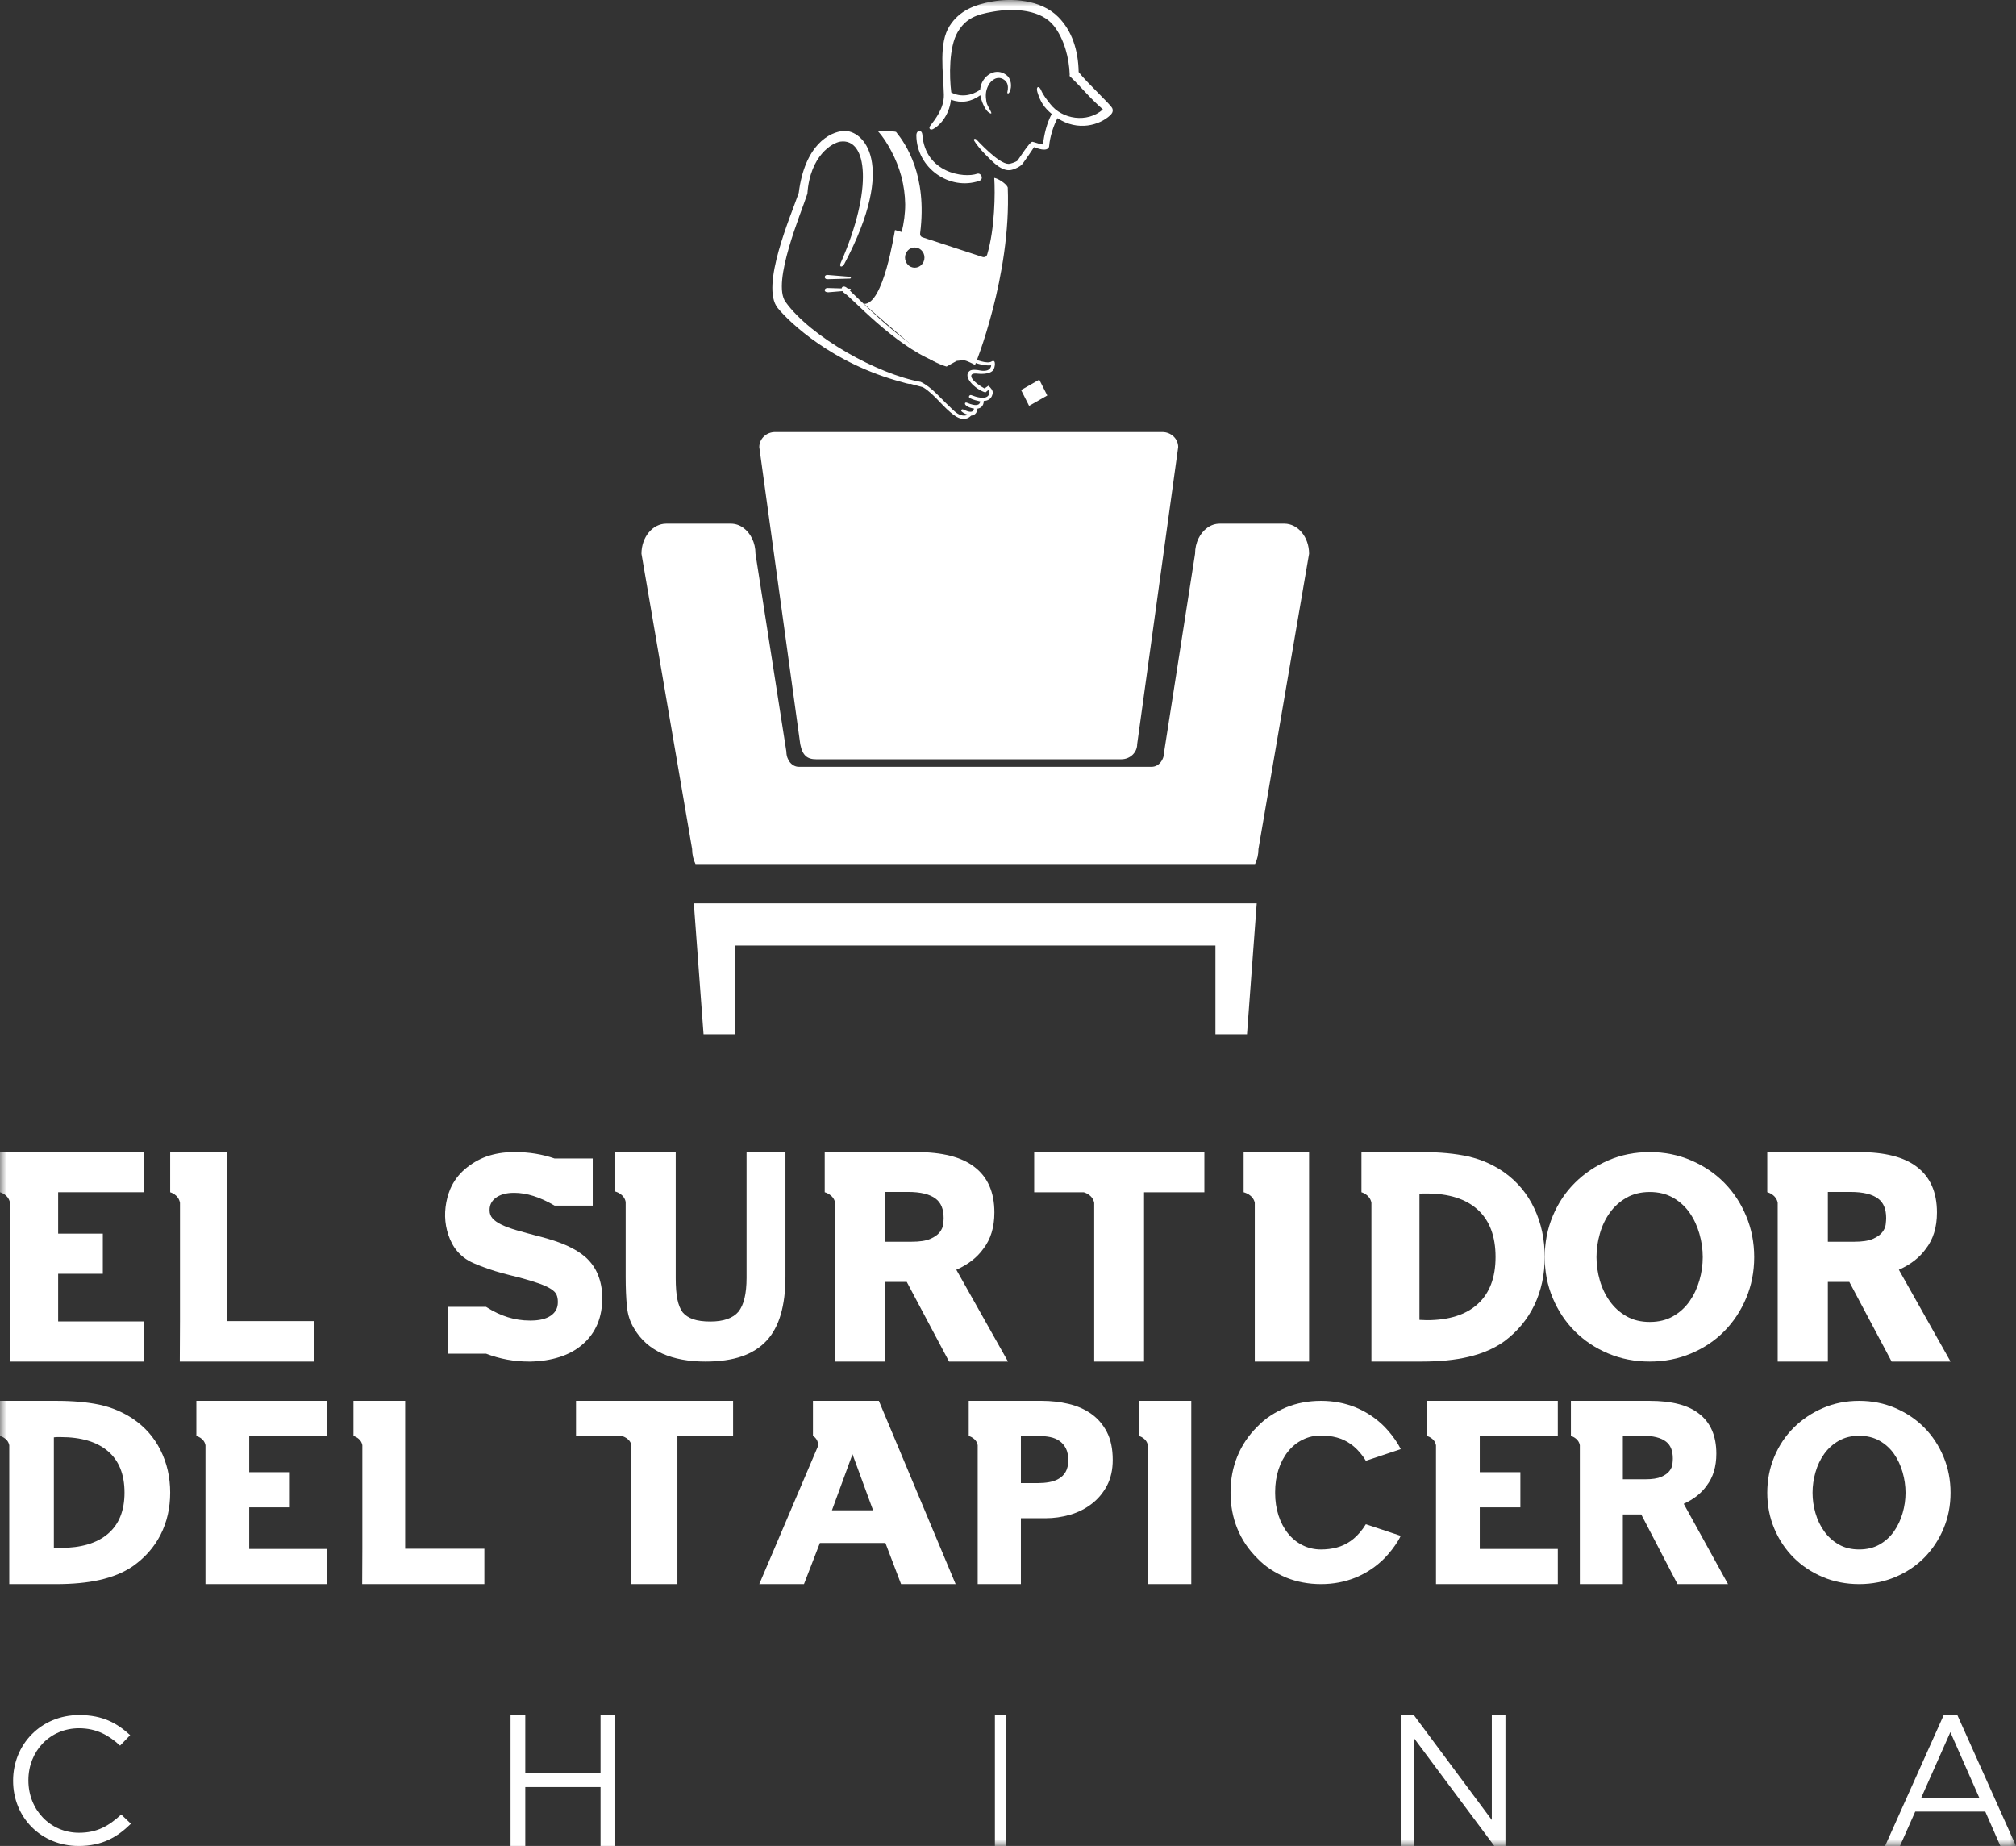 <?xml version="1.0" encoding="UTF-8"?>
<svg width="154px" height="141px" viewBox="0 0 154 141" version="1.1" xmlns="http://www.w3.org/2000/svg" xmlns:xlink="http://www.w3.org/1999/xlink">
    <rect x="0" y="0" width="154" height="141" fill="#333333" stroke="none"/>
    <!-- Generator: Sketch 50.2 (55047) - http://www.bohemiancoding.com/sketch -->
    <title>el-surtidor-china-B</title>
    <desc>Created with Sketch.</desc>
    <defs>
        <polygon id="path-1" points="0 141 154 141 154 0 0 0"></polygon>
    </defs>
    <g id="Welcome" stroke="none" stroke-width="1" fill="none" fill-rule="evenodd">
        <g id="Home" transform="translate(-1113, -10595)">
            <g id="el-surtidor-china-B" transform="translate(1113, 10595)">
                <path d="M1,136.028 L1,136.001 C1,133.265 3.111,131 6.048,131 C7.86,131 8.944,131.623 9.943,132.535 L9.172,133.335 C8.331,132.561 7.39,132.008 6.035,132.008 C3.823,132.008 2.169,133.75 2.169,135.973 L2.169,136.001 C2.169,138.237 3.84,139.992 6.035,139.992 C7.404,139.992 8.302,139.481 9.258,138.598 L10,139.302 C8.959,140.323 7.817,141 6.006,141 C3.125,141 1,138.804 1,136.028" id="Fill-1" fill="#FFFFFF"></path>
                <polygon id="Fill-3" fill="#FFFFFF" points="39 131 40.125 131 40.125 135.442 45.875 135.442 45.875 131 47 131 47 141 45.875 141 45.875 136.5 40.125 136.5 40.125 141 39 141"></polygon>
                <mask id="mask-2" fill="white">
                    <use xlink:href="#path-1"></use>
                </mask>
                <g id="Clip-6"></g>
                <polygon id="Fill-5" fill="#FFFFFF" mask="url(#mask-2)" points="76 141 76.829 141 76.829 131 76 131"></polygon>
                <polygon id="Fill-7" fill="#FFFFFF" mask="url(#mask-2)" points="107 131 108.001 131 113.958 139.014 113.958 131 115 131 115 141 114.149 141 108.041 132.8 108.041 141 107 141"></polygon>
                <path d="M148.479,131 L149.519,131 L154,141 L152.806,141 L151.655,138.375 L146.303,138.375 L145.137,141 L144,141 L148.479,131 Z M151.218,137.369 L148.985,132.305 L146.739,137.369 L151.218,137.369 Z" id="Fill-8" fill="#FFFFFF" mask="url(#mask-2)"></path>
                <path d="M148.464,111.273 C148.106,110.417 147.618,109.674 146.998,109.047 C146.377,108.418 145.638,107.92 144.782,107.552 C143.925,107.184 143.004,107 142.02,107 C141.022,107 140.098,107.184 139.249,107.552 C138.399,107.92 137.657,108.418 137.022,109.047 C136.389,109.674 135.894,110.417 135.536,111.273 C135.179,112.128 135,113.044 135,114.02 C135,114.997 135.179,115.909 135.536,116.758 C135.894,117.608 136.385,118.345 137.013,118.974 C137.641,119.603 138.382,120.097 139.238,120.458 C140.095,120.82 141.022,121 142.02,121 C143.004,121 143.925,120.82 144.782,120.458 C145.638,120.097 146.377,119.603 146.998,118.974 C147.618,118.345 148.106,117.608 148.464,116.758 C148.821,115.909 149,114.997 149,114.02 C149,113.044 148.821,112.128 148.464,111.273 M145.338,115.574 C145.189,116.089 144.97,116.554 144.681,116.968 C144.391,117.383 144.023,117.718 143.579,117.972 C143.133,118.226 142.613,118.352 142.02,118.352 C141.427,118.352 140.907,118.226 140.463,117.972 C140.017,117.718 139.647,117.383 139.35,116.968 C139.052,116.554 138.831,116.089 138.682,115.574 C138.533,115.061 138.459,114.542 138.459,114.02 C138.459,113.5 138.533,112.978 138.682,112.456 C138.831,111.935 139.052,111.467 139.35,111.051 C139.647,110.637 140.017,110.303 140.463,110.049 C140.907,109.795 141.427,109.668 142.02,109.668 C142.613,109.668 143.133,109.795 143.579,110.049 C144.023,110.303 144.391,110.637 144.681,111.051 C144.97,111.467 145.189,111.935 145.338,112.456 C145.487,112.978 145.561,113.5 145.561,114.02 C145.561,114.542 145.487,115.061 145.338,115.574" id="Fill-9" fill="#FFFFFF" mask="url(#mask-2)"></path>
                <path d="M44,109.687 L47.504,109.687 C47.504,109.687 48.126,109.833 48.233,110.393 L48.233,121 L51.746,121 L51.746,109.687 L56,109.687 L56,107 L44,107 L44,109.687 Z" id="Fill-10" fill="#FFFFFF" mask="url(#mask-2)"></path>
                <path d="M15,109.683 C15,109.683 15.592,109.829 15.694,110.388 L15.695,110.385 L15.695,118.315 L15.695,121 L25,121 L25,118.315 L19.038,118.315 L19.038,115.134 L22.14,115.134 L22.14,112.45 L19.038,112.45 L19.038,109.683 L25,109.683 L25,107 L15,107 L15,109.683 Z" id="Fill-11" fill="#FFFFFF" mask="url(#mask-2)"></path>
                <path d="M30.95,113.56 L30.95,109.683 L30.95,107 L27,107 L27,109.683 C27,109.683 27.579,109.829 27.679,110.388 L27.679,110.385 L27.679,118.317 L27.667,121 L37,121 L37,118.295 L30.95,118.295 L30.95,113.56 Z" id="Fill-12" fill="#FFFFFF" mask="url(#mask-2)"></path>
                <path d="M62.101,107 L62.101,109.683 L62.099,109.683 C62.099,109.683 62.455,109.829 62.518,110.388 L58,121 L61.415,121 L62.63,117.858 L67.637,117.858 L68.832,121 L73,121 L67.135,107 L62.101,107 Z M63.551,115.362 L65.122,111.077 L66.694,115.362 L63.551,115.362 Z" id="Fill-13" fill="#FFFFFF" mask="url(#mask-2)"></path>
                <path d="M83.351,107.987 C82.847,107.634 82.267,107.38 81.612,107.228 C80.956,107.076 80.277,107 79.575,107 L74,107 L74,109.684 C74,109.684 74.584,109.829 74.685,110.388 L74.685,110.385 L74.685,121 L77.985,121 L77.985,115.965 L79.873,115.965 C80.509,115.965 81.135,115.876 81.751,115.695 C82.367,115.515 82.917,115.237 83.401,114.862 C83.885,114.489 84.272,114.023 84.563,113.47 C84.854,112.915 85,112.263 85,111.514 C85,110.668 84.852,109.957 84.554,109.381 C84.256,108.806 83.855,108.342 83.351,107.987 M81.404,112.423 C81.271,112.651 81.095,112.827 80.876,112.951 C80.659,113.076 80.413,113.162 80.142,113.21 C79.87,113.258 79.588,113.282 79.297,113.282 L77.985,113.282 L77.985,109.684 L79.336,109.684 C79.655,109.684 79.949,109.711 80.22,109.766 C80.492,109.821 80.731,109.921 80.937,110.065 C81.141,110.211 81.304,110.4 81.423,110.634 C81.543,110.869 81.602,111.172 81.602,111.544 C81.602,111.903 81.535,112.195 81.404,112.423" id="Fill-14" fill="#FFFFFF" mask="url(#mask-2)"></path>
                <path d="M87,109.683 C87,109.683 87.58,109.829 87.681,110.388 L87.682,110.385 L87.682,118.315 L87.682,121 L91,121 L91,118.315 L91,109.683 L91,107 L87,107 L87,109.683 Z" id="Fill-15" fill="#FFFFFF" mask="url(#mask-2)"></path>
                <path d="M109,109.683 C109,109.683 109.592,109.829 109.694,110.388 L109.695,110.385 L109.695,118.315 L109.695,121 L119,121 L119,118.315 L113.038,118.315 L113.038,115.134 L116.14,115.134 L116.14,112.45 L113.038,112.45 L113.038,109.683 L119,109.683 L119,107 L109,107 L109,109.683 Z" id="Fill-16" fill="#FFFFFF" mask="url(#mask-2)"></path>
                <path d="M130.378,113.469 C130.865,112.832 131.109,112.02 131.109,111.036 C131.109,109.676 130.668,108.657 129.783,107.978 C128.953,107.325 127.693,107 126.005,107 L120,107 L120,109.683 C120,109.683 120.581,109.829 120.682,110.388 L120.682,110.385 L120.682,121 L123.967,121 L123.967,115.675 L125.371,115.675 L128.142,121 L132,121 L128.617,114.863 C129.381,114.517 129.969,114.051 130.378,113.469 M127.756,111.826 C127.737,112.007 127.66,112.183 127.528,112.357 C127.396,112.53 127.188,112.678 126.905,112.803 C126.621,112.928 126.216,112.991 125.688,112.991 L123.967,112.991 L123.967,109.663 L125.451,109.663 C126.281,109.663 126.889,109.815 127.272,110.12 C127.614,110.384 127.785,110.813 127.785,111.409 C127.785,111.507 127.776,111.646 127.756,111.826" id="Fill-17" fill="#FFFFFF" mask="url(#mask-2)"></path>
                <path d="M10.127,108.353 C9.771,108.116 9.385,107.909 8.967,107.729 C8.55,107.548 8.088,107.402 7.583,107.291 C7.117,107.195 6.614,107.122 6.074,107.073 C5.534,107.025 4.935,107 4.279,107 L0,107 L0,109.685 C0,109.685 0.603,109.829 0.707,110.389 L0.708,110.386 L0.708,112.121 L0.708,118.317 L0.708,121 L4.279,121 C5.551,121 6.652,120.896 7.583,120.688 C8.581,120.466 9.429,120.12 10.127,119.647 C11.058,118.996 11.769,118.192 12.26,117.235 C12.753,116.265 13,115.19 13,114.01 C13,112.832 12.753,111.75 12.26,110.765 C11.769,109.781 11.058,108.977 10.127,108.353 M8.249,117.152 C7.408,117.873 6.2,118.233 4.627,118.233 C4.546,118.233 4.463,118.23 4.381,118.223 C4.299,118.216 4.21,118.212 4.114,118.212 L4.114,109.788 C4.21,109.774 4.299,109.767 4.381,109.767 L4.627,109.767 C6.2,109.767 7.408,110.128 8.249,110.849 C9.091,111.57 9.511,112.623 9.511,114.01 C9.511,115.384 9.091,116.431 8.249,117.152" id="Fill-18" fill="#FFFFFF" mask="url(#mask-2)"></path>
                <path d="M104.107,116.768 C103.821,117.156 103.512,117.467 103.18,117.702 C102.849,117.935 102.494,118.101 102.115,118.202 C101.736,118.303 101.335,118.353 100.911,118.353 C100.406,118.353 99.938,118.246 99.507,118.031 C99.074,117.818 98.704,117.518 98.392,117.13 C98.079,116.742 97.837,116.283 97.664,115.755 C97.492,115.227 97.406,114.649 97.406,114.021 L97.409,114.021 C97.409,114.014 97.407,114.007 97.407,114.001 C97.406,113.994 97.406,113.987 97.406,113.979 C97.406,113.352 97.492,112.773 97.664,112.245 C97.837,111.717 98.079,111.258 98.392,110.87 C98.704,110.482 99.074,110.182 99.507,109.969 C99.938,109.754 100.406,109.647 100.911,109.647 C101.335,109.647 101.736,109.697 102.115,109.798 C102.494,109.899 102.849,110.065 103.18,110.3 C103.512,110.533 103.821,110.844 104.107,111.232 C104.185,111.339 104.262,111.454 104.337,111.578 L107,110.69 C106.936,110.566 106.878,110.439 106.804,110.32 C106.512,109.844 106.168,109.399 105.77,108.985 C105.132,108.344 104.396,107.849 103.558,107.501 C102.735,107.167 101.853,107 100.911,107 C99.955,107 99.065,107.167 98.242,107.501 C97.831,107.675 97.439,107.882 97.067,108.123 C96.695,108.364 96.357,108.645 96.052,108.965 C95.374,109.634 94.864,110.392 94.518,111.243 C94.172,112.091 94,113.004 94,113.979 C94,113.987 94.001,113.994 94.001,114.001 C94.001,114.007 94,114.014 94,114.021 C94,114.996 94.172,115.909 94.518,116.759 C94.864,117.608 95.374,118.366 96.052,119.035 C96.357,119.355 96.695,119.636 97.067,119.877 C97.439,120.118 97.831,120.326 98.242,120.499 C99.065,120.833 99.955,121 100.911,121 C101.853,121 102.735,120.833 103.558,120.499 C104.396,120.151 105.132,119.656 105.77,119.015 C106.168,118.601 106.512,118.156 106.804,117.68 C106.878,117.561 106.936,117.434 107,117.311 L104.337,116.424 C104.262,116.546 104.185,116.661 104.107,116.768" id="Fill-19" fill="#FFFFFF" mask="url(#mask-2)"></path>
                <path d="M79,91.071 L82.793,91.071 C82.793,91.071 83.468,91.238 83.584,91.879 L83.585,91.874 L83.585,104 L87.392,104 L87.392,91.071 L92,91.071 L92,88 L79,88 L79,91.071 Z" id="Fill-20" fill="#FFFFFF" mask="url(#mask-2)"></path>
                <path d="M0,91.067 C0,91.067 0.651,91.233 0.764,91.873 L0.764,100.933 L0.764,104 L11,104 L11,100.933 L4.442,100.933 L4.442,97.295 L7.854,97.295 L7.854,94.229 L4.442,94.229 L4.442,91.067 L11,91.067 L11,88 L0,88 L0,91.067 Z" id="Fill-21" fill="#FFFFFF" mask="url(#mask-2)"></path>
                <path d="M17.346,95.497 L17.346,91.068 L17.346,88 L13,88 L13,91.068 C13,91.068 13.638,91.233 13.748,91.873 L13.748,100.933 L13.734,104 L24,104 L24,100.908 L17.346,100.91 L17.346,95.497 Z" id="Fill-22" fill="#FFFFFF" mask="url(#mask-2)"></path>
                <path d="M95,91.067 C95,91.067 95.727,91.233 95.852,91.873 L95.852,100.933 L95.852,104 L100,104 L100,100.933 L100,91.067 L100,88 L95,88 L95,91.067 Z" id="Fill-23" fill="#FFFFFF" mask="url(#mask-2)"></path>
                <path d="M145.053,96.987 C145.945,96.59 146.63,96.06 147.108,95.394 C147.677,94.665 147.962,93.738 147.962,92.613 C147.962,91.06 147.446,89.894 146.416,89.118 C145.446,88.373 143.976,88 142.006,88 L135,88 L135,91.067 L135.018,91.067 C135.104,91.092 135.688,91.275 135.796,91.868 L135.796,104 L139.628,104 L139.628,97.914 L141.267,97.914 L144.499,104 L149,104 L145.053,96.987 Z M144.049,93.515 C144.026,93.722 143.938,93.924 143.783,94.123 C143.629,94.32 143.387,94.491 143.057,94.633 C142.726,94.776 142.252,94.847 141.637,94.847 L139.628,94.847 L139.628,91.044 L141.359,91.044 C142.329,91.044 143.036,91.218 143.484,91.566 C143.883,91.868 144.083,92.359 144.083,93.041 C144.083,93.152 144.072,93.311 144.049,93.515 Z" id="Fill-24" fill="#FFFFFF" mask="url(#mask-2)"></path>
                <path d="M75.108,95.394 C75.677,94.665 75.961,93.738 75.961,92.612 C75.961,91.059 75.446,89.893 74.415,89.117 C73.445,88.372 71.976,88 70.005,88 L63,88 L63,91.066 C63,91.066 63.679,91.233 63.796,91.872 L63.796,104 L67.627,104 L67.627,97.914 L69.267,97.914 L72.498,104 L77,104 L73.053,96.986 C73.946,96.591 74.63,96.059 75.108,95.394 M72.048,93.516 C72.025,93.722 71.937,93.923 71.783,94.122 C71.63,94.32 71.387,94.49 71.056,94.632 C70.725,94.775 70.252,94.846 69.636,94.846 L67.627,94.846 L67.627,91.043 L69.36,91.043 C70.328,91.043 71.037,91.217 71.483,91.565 C71.883,91.867 72.084,92.358 72.084,93.04 C72.084,93.151 72.072,93.31 72.048,93.516" id="Fill-25" fill="#FFFFFF" mask="url(#mask-2)"></path>
                <path d="M131.711,90.338 C131.001,89.62 130.159,89.051 129.179,88.631 C128.2,88.21 127.148,88 126.024,88 C124.882,88 123.827,88.21 122.856,88.631 C121.884,89.051 121.037,89.62 120.312,90.338 C119.587,91.056 119.021,91.904 118.613,92.883 C118.204,93.86 118,94.908 118,96.022 C118,97.139 118.204,98.182 118.613,99.152 C119.021,100.122 119.584,100.967 120.3,101.686 C121.018,102.404 121.865,102.968 122.845,103.381 C123.823,103.794 124.882,104 126.024,104 C127.148,104 128.2,103.794 129.179,103.381 C130.159,102.968 131.001,102.404 131.711,101.686 C132.42,100.967 132.979,100.122 133.387,99.152 C133.796,98.182 134,97.139 134,96.022 C134,94.908 133.796,93.86 133.387,92.883 C132.979,91.904 132.42,91.056 131.711,90.338 M129.815,97.8 C129.645,98.388 129.395,98.919 129.064,99.392 C128.732,99.867 128.313,100.249 127.804,100.539 C127.294,100.83 126.701,100.974 126.024,100.974 C125.344,100.974 124.751,100.83 124.242,100.539 C123.734,100.249 123.31,99.867 122.971,99.392 C122.632,98.919 122.377,98.388 122.209,97.8 C122.039,97.211 121.954,96.619 121.954,96.022 C121.954,95.427 122.039,94.831 122.209,94.236 C122.377,93.639 122.632,93.104 122.971,92.63 C123.31,92.157 123.734,91.775 124.242,91.485 C124.751,91.194 125.344,91.048 126.024,91.048 C126.701,91.048 127.294,91.194 127.804,91.485 C128.313,91.775 128.732,92.157 129.064,92.63 C129.395,93.104 129.645,93.639 129.815,94.236 C129.985,94.831 130.07,95.427 130.07,96.022 C130.07,96.619 129.985,97.211 129.815,97.8" id="Fill-26" fill="#FFFFFF" mask="url(#mask-2)"></path>
                <path d="M44.712,96.012 C44.336,95.686 43.865,95.397 43.301,95.141 C42.737,94.887 42.026,94.649 41.169,94.432 C40.507,94.262 39.94,94.108 39.465,93.969 C38.991,93.83 38.604,93.686 38.303,93.539 C38.002,93.393 37.776,93.233 37.626,93.063 C37.476,92.893 37.4,92.692 37.4,92.459 L37.4,92.413 C37.4,92.041 37.551,91.739 37.852,91.506 C38.198,91.244 38.664,91.112 39.251,91.112 L39.296,91.112 C40.229,91.112 41.252,91.438 42.365,92.088 L45.277,92.088 L45.277,88.488 L42.365,88.488 C41.418,88.162 40.417,88 39.363,88 L39.251,88 C38.483,88 37.776,88.117 37.13,88.348 C36.542,88.565 36.005,88.883 35.516,89.301 C35.027,89.719 34.655,90.223 34.398,90.81 C34.218,91.244 34.097,91.705 34.037,92.192 C33.978,92.68 33.989,93.16 34.072,93.633 C34.155,94.104 34.305,94.549 34.523,94.967 C34.741,95.385 35.038,95.741 35.415,96.035 C35.625,96.206 35.892,96.36 36.216,96.5 C36.538,96.639 36.889,96.774 37.265,96.906 C37.64,97.038 38.032,97.158 38.439,97.266 C38.844,97.375 39.243,97.475 39.635,97.568 C40.266,97.739 40.777,97.893 41.169,98.032 C41.559,98.172 41.864,98.311 42.082,98.451 C42.3,98.59 42.444,98.737 42.512,98.891 C42.58,99.047 42.613,99.225 42.613,99.426 L42.613,99.473 C42.613,99.906 42.433,100.246 42.072,100.494 C41.711,100.742 41.198,100.866 40.538,100.866 L40.469,100.866 C39.898,100.866 39.336,100.78 38.788,100.61 C38.238,100.44 37.686,100.178 37.13,99.821 L34.218,99.821 L34.218,103.397 L37.13,103.397 C38.182,103.8 39.274,104 40.401,104 L40.515,104 C41.327,103.985 42.072,103.869 42.749,103.652 C43.425,103.436 44.005,103.118 44.486,102.7 C44.998,102.266 45.381,101.744 45.638,101.133 C45.893,100.521 46.014,99.844 45.999,99.1 L45.999,99.053 C45.999,98.467 45.893,97.909 45.683,97.383 C45.472,96.856 45.148,96.399 44.712,96.012" id="Fill-27" fill="#FFFFFF" mask="url(#mask-2)"></path>
                <path d="M57.029,97.6 C57.029,98.814 56.821,99.68 56.408,100.193 C55.978,100.692 55.263,100.941 54.265,100.941 C53.729,100.941 53.29,100.882 52.953,100.766 C52.615,100.649 52.346,100.473 52.147,100.24 C51.963,99.991 51.829,99.659 51.744,99.247 C51.66,98.835 51.617,98.301 51.617,97.647 L51.617,88 L47,88 L47,91.013 C47,91.013 47.678,91.178 47.794,91.806 L47.794,97.553 C47.794,98.394 47.826,99.134 47.887,99.773 C47.947,100.411 48.131,100.98 48.439,101.477 C48.944,102.334 49.664,102.973 50.599,103.394 C51.518,103.798 52.614,104 53.886,104 C54.973,104 55.9,103.868 56.667,103.602 C57.433,103.338 58.069,102.934 58.574,102.388 C59.524,101.36 60,99.734 60,97.507 L60,94.727 L60,91.013 L60,88 L57.029,88 L57.029,97.6 Z" id="Fill-28" fill="#FFFFFF" mask="url(#mask-2)"></path>
                <path d="M114.906,89.546 C114.523,89.277 114.107,89.038 113.658,88.833 C113.208,88.627 112.711,88.461 112.166,88.333 C111.665,88.222 111.124,88.14 110.542,88.084 C109.959,88.029 109.315,88 108.608,88 L104,88 L104,91.067 C104,91.067 104.651,91.234 104.762,91.873 L104.762,93.851 L104.762,100.933 L104.762,104 L108.608,104 C109.978,104 111.164,103.882 112.166,103.643 C113.242,103.39 114.155,102.995 114.906,102.456 C115.908,101.711 116.675,100.79 117.204,99.697 C117.735,98.588 118,97.36 118,96.012 C118,94.666 117.735,93.429 117.204,92.304 C116.675,91.178 115.908,90.259 114.906,89.546 M112.884,99.603 C111.978,100.427 110.678,100.838 108.984,100.838 C108.896,100.838 108.807,100.834 108.719,100.826 C108.63,100.819 108.534,100.815 108.431,100.815 L108.431,91.186 C108.534,91.17 108.63,91.163 108.719,91.163 L108.984,91.163 C110.678,91.163 111.978,91.574 112.884,92.399 C113.79,93.223 114.244,94.427 114.244,96.012 C114.244,97.582 113.79,98.778 112.884,99.603" id="Fill-29" fill="#FFFFFF" mask="url(#mask-2)"></path>
                <path d="M62.343,57.997 L73.999,58 L85.657,57.997 C86.327,57.997 86.867,57.481 86.867,56.844 L90,34.149 C90,33.515 89.459,33 88.788,33 L73.999,33 L59.21,33 C58.541,33 58,33.515 58,34.149 L61.131,56.844 C61.301,57.717 61.673,57.997 62.343,57.997" id="Fill-30" fill="#FFFFFF" mask="url(#mask-2)"></path>
                <polygon id="Fill-31" fill="#FFFFFF" mask="url(#mask-2)" points="53 69 53.743 79 56.155 79 56.155 72.225 74.5 72.225 92.845 72.225 92.845 79 95.257 79 96 69 74.5 69"></polygon>
                <path d="M98.112,40 L93.178,40 C92.833,40 92.509,40.109 92.232,40.308 C91.67,40.707 91.29,41.446 91.29,42.297 L88.929,57.419 C88.929,58.055 88.502,58.572 87.983,58.572 L74.5,58.572 L61.017,58.572 C60.498,58.572 60.072,58.055 60.072,57.419 L57.71,42.297 C57.71,41.446 57.331,40.707 56.769,40.308 C56.493,40.109 56.168,40 55.822,40 L50.89,40 C49.85,40 49,41.028 49,42.297 L52.869,64.847 C52.869,65.264 52.961,65.659 53.129,66 L74.5,66 L95.873,66 C96.039,65.659 96.132,65.264 96.132,64.847 L100,42.297 C100,41.028 99.15,40 98.112,40" id="Fill-32" fill="#FFFFFF" mask="url(#mask-2)"></path>
                <path d="M84.96,8.26 C84.797,7.942 83.097,6.385 82.397,5.505 C82.369,3.856 81.897,2.37 80.847,1.305 C79.483,-0.076 77.221,-0.133 75.814,0.113 C74.448,0.353 73.292,0.805 72.54,1.979 C71.691,3.302 72.057,5.507 72.101,7.229 C72.128,8.262 71.435,9.122 71.044,9.632 C70.936,9.774 71.032,9.977 71.268,9.865 C71.691,9.664 72.499,8.9 72.643,7.619 C73.441,7.904 74.2,7.779 74.886,7.274 C74.898,7.359 74.918,7.445 74.94,7.53 C75.045,7.893 75.287,8.442 75.549,8.605 C76.026,8.903 75.404,8.131 75.352,7.791 C75.279,7.317 75.272,6.961 75.503,6.517 C75.736,6.066 76.247,5.763 76.699,6.091 C76.847,6.188 77.098,6.429 76.95,7.043 C76.927,7.134 77.029,7.217 77.124,7.018 C77.327,6.599 77.226,6.043 76.953,5.797 C76.284,5.2 75.403,5.529 75.023,6.289 C74.94,6.466 74.89,6.656 74.873,6.849 C74.237,7.312 73.386,7.443 72.686,7.071 C72.679,7.068 72.672,7.063 72.666,7.06 C72.511,5.836 72.482,3.592 73.155,2.454 C73.796,1.371 74.611,1.11 75.838,0.894 C77.563,0.588 79.556,0.762 80.509,1.983 C81.301,2.995 81.673,4.454 81.713,5.695 C81.713,5.695 81.701,5.824 81.701,5.8 C82.874,6.934 83.033,7.271 84.249,8.36 C83.046,9.426 81.126,9.111 80.227,7.943 C79.999,7.648 79.707,7.305 79.53,6.893 C79.364,6.505 79.114,6.609 79.247,7.04 C79.476,7.785 79.75,8.207 80.34,8.705 C79.959,9.42 79.774,10.217 79.672,11.015 C79.661,11.098 78.979,10.842 78.874,10.83 L78.873,10.83 C78.666,10.782 77.803,12.205 77.697,12.295 C77.553,12.383 77.21,12.519 77.036,12.518 C76.28,12.511 74.701,10.77 74.589,10.659 C74.476,10.548 74.345,10.623 74.416,10.747 C74.767,11.35 75.673,12.22 75.976,12.481 C76.868,13.251 77.332,12.992 77.751,12.789 C77.847,12.739 77.973,12.652 78.039,12.593 C78.165,12.479 78.992,11.239 78.992,11.239 C79.36,11.383 79.781,11.5 79.997,11.376 L80.042,11.342 C80.058,11.329 80.069,11.321 80.097,11.293 C80.132,11.248 80.139,11.201 80.143,11.149 C80.201,10.46 80.474,9.585 80.782,9.027 C82.347,10.059 84.002,9.554 84.801,8.811 C84.856,8.762 84.902,8.707 84.939,8.645 L84.964,8.6 C84.972,8.581 84.978,8.562 84.985,8.542 C85.013,8.459 85,8.336 84.96,8.26" id="Fill-33" fill="#FFFFFF" mask="url(#mask-2)"></path>
                <path d="M70,10.349 C69.995,9.922 70.426,9.867 70.458,10.294 C70.685,13.212 73.639,13.622 74.635,13.274 C74.941,13.166 75.191,13.684 74.798,13.818 C72.551,14.581 70.026,12.855 70,10.349" id="Fill-34" fill="#FFFFFF" mask="url(#mask-2)"></path>
                <path d="M75.95,13.587 C76.026,14.73 75.997,17.473 75.412,19.434 C75.352,19.634 75.178,19.676 75.02,19.616 L70.458,18.123 C70.338,18.076 70.268,17.981 70.29,17.805 C70.853,13.384 69.186,10.988 68.449,10.076 C68.327,10.02 67.117,9.977 67.059,10.014 C67.474,10.474 67.793,10.988 68.08,11.53 C68.413,12.148 68.671,12.811 68.859,13.493 C68.949,13.837 69.015,14.187 69.066,14.536 C69.115,14.886 69.141,15.242 69.147,15.596 C69.15,16.305 69.048,17.04 68.88,17.722 C68.88,17.722 68.539,17.619 68.369,17.571 C68.307,17.799 67.496,23.274 66,23.211 C66,23.211 68.892,25.795 70.531,27.08 C71.414,27.773 72.31,28 72.31,28 C72.31,28 73.071,27.566 73.087,27.566 L73.568,27.517 C73.785,27.491 74.451,27.864 74.483,27.879 C74.483,27.876 77.252,21.1 76.981,14.327 C76.894,14.037 76.233,13.629 75.95,13.587 M69.874,18.904 C70.285,18.904 70.619,19.248 70.619,19.673 C70.619,20.101 70.285,20.448 69.874,20.448 C69.465,20.448 69.134,20.101 69.134,19.673 C69.134,19.248 69.465,18.904 69.874,18.904" id="Fill-35" fill="#FFFFFF" mask="url(#mask-2)"></path>
                <path d="M63.001,21.149 C63.01,21.059 63.103,20.992 63.21,21.001 L64.925,21.141 C64.967,21.144 64.999,21.173 65,21.209 C65,21.248 64.964,21.28 64.919,21.28 L63.195,21.328 L63.174,21.328 C63.069,21.319 62.992,21.239 63.001,21.149" id="Fill-36" fill="#FFFFFF" mask="url(#mask-2)"></path>
                <path d="M63.219,22 L64.915,22.05 C64.959,22.052 64.997,22.079 65,22.115 C65.004,22.154 64.966,22.187 64.917,22.19 C64.917,22.19 63.413,22.319 63.282,22.325 C63.15,22.331 62.995,22.289 63,22.157 C63.004,22.066 63.103,21.996 63.219,22" id="Fill-37" fill="#FFFFFF" mask="url(#mask-2)"></path>
                <path d="M74.707,28.545 C74.771,28.552 75.595,28.637 75.876,28.265 C76.003,28.099 76.118,27.414 75.762,27.603 C75.417,27.845 74.496,27.446 74.162,27.338 L74.16,27.338 C73.377,26.979 72.451,26.781 71.665,27.264 L71.664,27.264 L71.663,27.264 C71.611,27.294 71.559,27.329 71.508,27.369 L71.507,27.37 C71.504,27.373 71.504,27.377 71.501,27.38 C68.904,26.377 64.976,22.16 64.649,21.953 C64.287,21.724 64.123,22.141 64.532,22.41 C65.116,22.792 68.263,26.317 71.372,27.587 C71.501,27.64 71.682,27.578 71.804,27.503 C73.066,26.731 74.389,28.028 75.715,27.909 C75.713,27.943 75.704,27.975 75.699,28.004 C75.698,28.007 75.698,28.007 75.698,28.008 C75.654,28.152 75.544,28.24 75.411,28.288 C75.411,28.288 75.403,28.289 75.401,28.292 C75.243,28.338 75.067,28.334 74.906,28.305 L74.904,28.305 C74.653,28.257 74.247,28.189 74.059,28.34 C73.522,28.772 74.47,29.729 75.274,29.979 C75.383,29.88 75.485,29.805 75.485,29.805 C75.597,29.849 75.584,30.013 75.572,30.064 C75.51,30.332 75.208,30.414 74.953,30.382 C74.593,30.338 74.452,30.27 74.195,30.181 C74.064,30.137 73.934,30.322 74.09,30.409 C74.326,30.538 74.66,30.613 74.884,30.662 C74.838,30.981 74.513,31.031 73.895,30.773 C73.696,30.688 73.675,30.845 73.759,30.933 C73.939,31.123 74.3,31.201 74.403,31.206 C74.331,31.664 73.801,31.371 73.569,31.273 C73.467,31.23 73.385,31.357 73.448,31.419 C73.647,31.614 73.918,31.67 73.966,31.682 C73.301,31.942 72.855,31.348 72.491,31.011 C71.824,30.395 71.163,29.56 70.337,29.172 L70.337,29.17 C67.072,28.596 61.93,25.745 60.007,23.061 C58.942,21.574 61.195,16.281 61.677,14.792 C61.879,11.866 63.593,10.904 64.191,10.818 C66.257,10.525 66.708,14.42 64.229,20.065 C64.068,20.431 64.341,20.456 64.501,20.153 C68.591,12.405 65.909,9.919 64.459,10.002 C63.375,10.065 61.474,11.075 61.017,14.729 C60.433,16.443 58.054,21.863 59.414,23.533 C60.31,24.631 63.62,27.793 68.918,29.19 C68.976,29.205 69.487,29.374 69.552,29.316 C69.688,29.365 70.246,29.502 70.501,29.576 C71.416,30.122 72.046,31.141 72.933,31.747 L72.935,31.749 C73.33,32.032 73.814,32.131 74.179,31.752 C74.435,31.713 74.631,31.591 74.669,31.213 C75.183,31.141 75.145,30.628 75.147,30.624 C75.502,30.611 75.766,30.445 75.831,30.034 C75.864,29.825 75.69,29.631 75.505,29.463 L75.206,29.671 C74.876,29.503 74.317,29.1 74.218,28.837 C74.082,28.47 74.558,28.529 74.707,28.545" id="Fill-38" fill="#FFFFFF" mask="url(#mask-2)"></path>
                <polygon id="Fill-39" fill="#FFFFFF" mask="url(#mask-2)" points="78.611 31 80 30.209 79.389 29 78 29.791"></polygon>
            </g>
        </g>
    </g>
</svg>